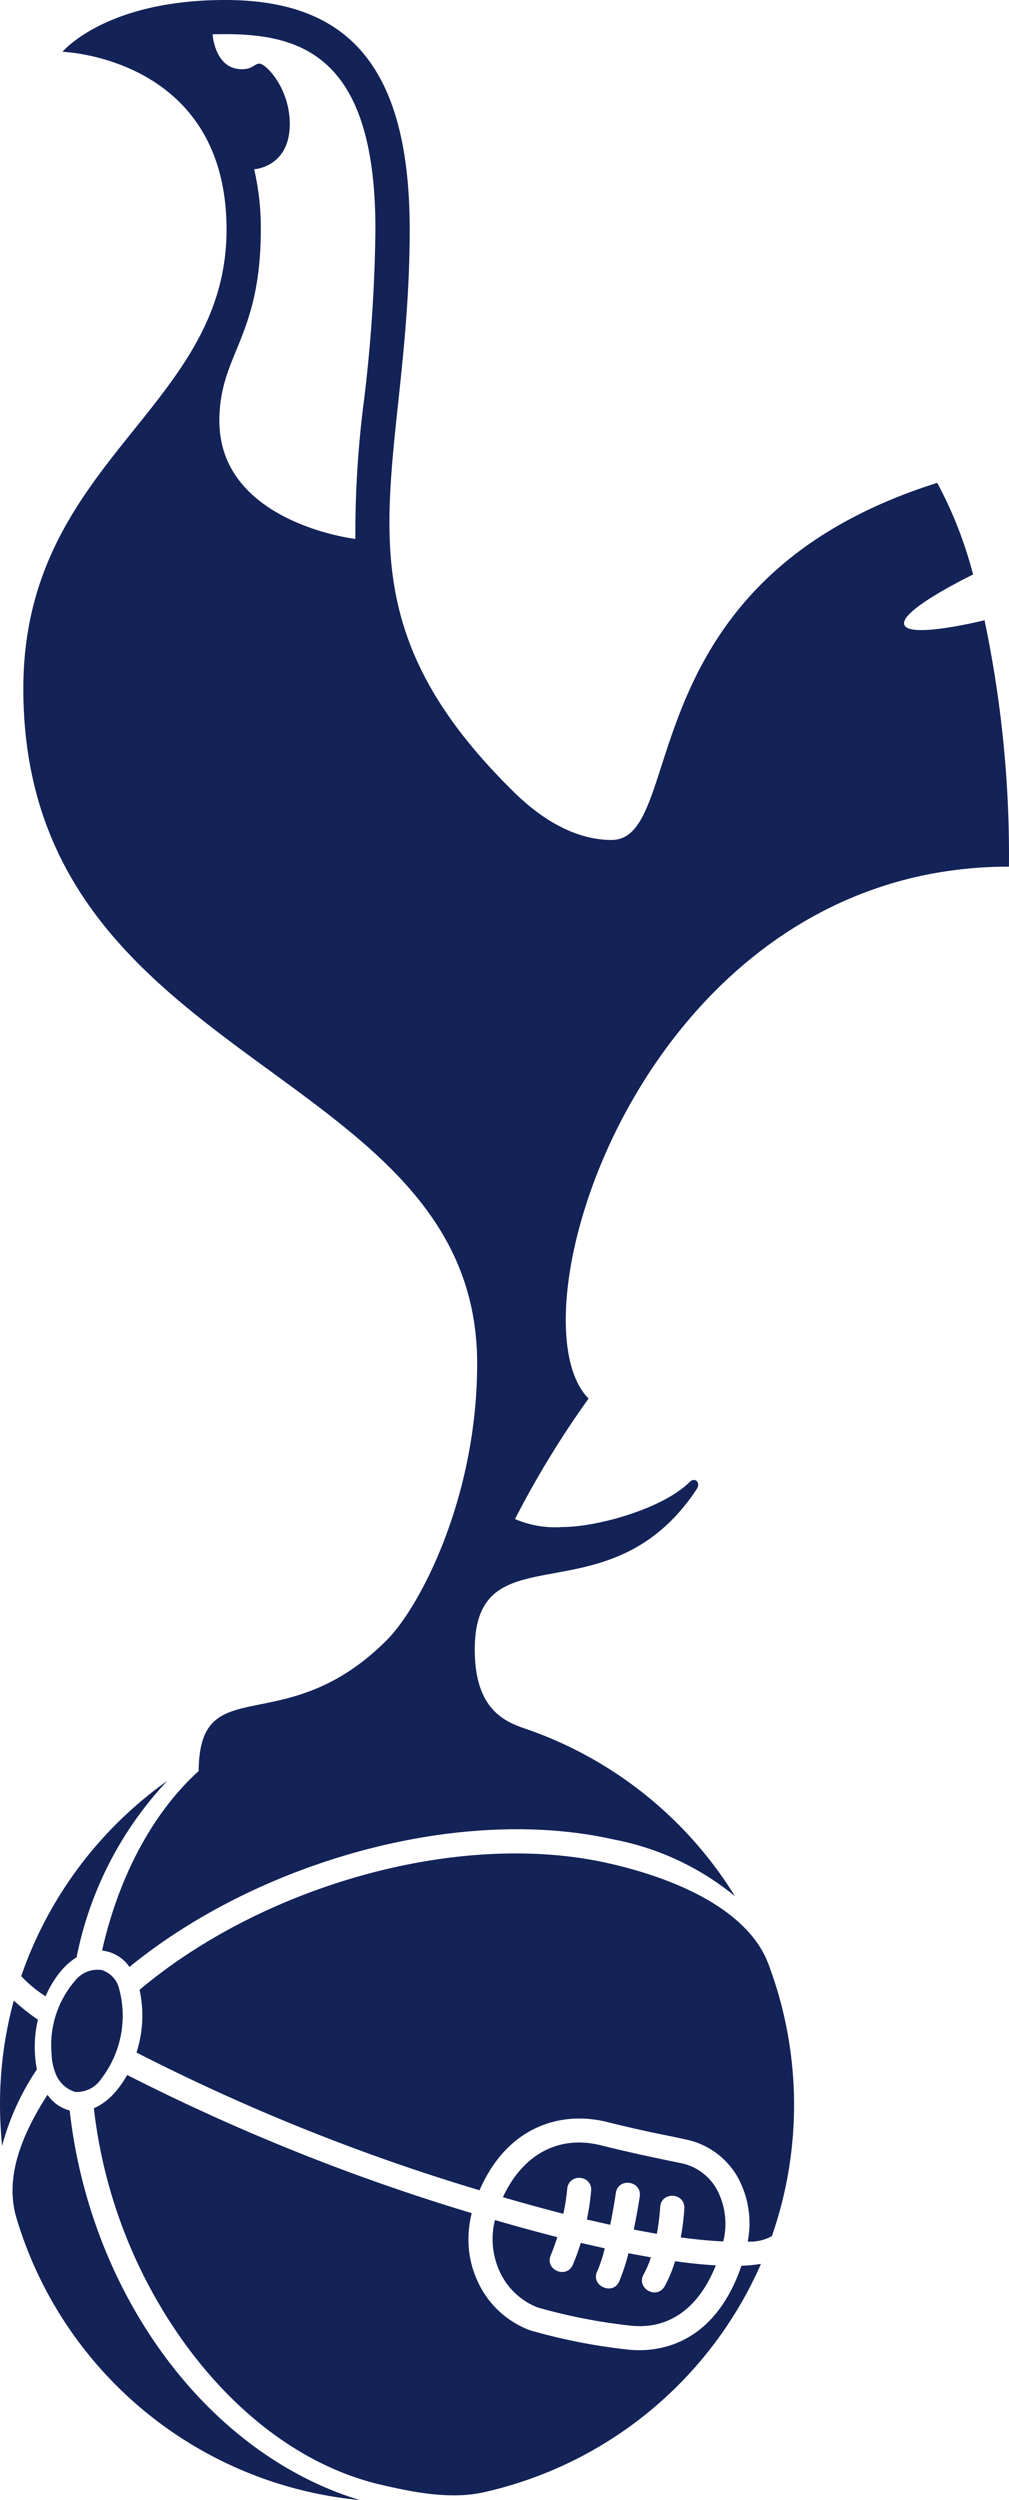 <svg xmlns="http://www.w3.org/2000/svg" viewBox="0 0 75.971 188.2"><path fill="#132257" d="M7.657 148.3a2.15 2.15 0 0 0-2 .8 7.39 7.39 0 0 0-1.77 5.53c.01.472.101.939.27 1.38a2.29 2.29 0 0 0 1.52 1.47 2.22 2.22 0 0 0 1.96-1.01 7.78 7.78 0 0 0 1.34-6.73 1.95 1.95 0 0 0-1.32-1.44m46.8 20.43a5.5 5.5 0 0 0-.48-3.91 4.02 4.02 0 0 0-2.55-1.95l-1.16-.24c-1.04-.22-2.63-.54-5-1.13-3.18-.8-5.9.66-7.4 3.9 1.54.45 3.07.87 4.55 1.25.142-.65.242-1.308.3-1.97.203-1.037 1.713-.953 1.8.1a17.27 17.27 0 0 1-.33 2.3l.88.2.88.2c.26-1.28.42-2.37.42-2.39.18-1.2 1.98-.93 1.8.27-.01.09-.18 1.18-.45 2.48l1.74.32a17.16 17.16 0 0 0 .25-2c.06-1.213 1.88-1.123 1.82.09a18.19 18.19 0 0 1-.27 2.18c1.26.17 2.32.26 3.2.3m-16.85 2.23a5.23 5.23 0 0 0 2.87 2.74 42.01 42.01 0 0 0 7 1.37c2.88.31 5.13-1.3 6.42-4.54-.96-.05-2-.16-3.07-.31a9.39 9.39 0 0 1-.78 1.88c-.6 1.053-2.18.153-1.58-.9a7.04 7.04 0 0 0 .54-1.27l-1.69-.31a13.87 13.87 0 0 1-.65 2c-.402 1.29-2.329.455-1.66-.72a11.77 11.77 0 0 0 .53-1.65l-.88-.2-.93-.21a17.09 17.09 0 0 1-.59 1.63c-.467 1.113-2.137.413-1.67-.7.2-.47.35-.92.5-1.36-1.54-.4-3.11-.82-4.7-1.29a5.84 5.84 0 0 0 .34 3.84m20.23-23.16c-1.37-3.6-5.98-6.17-12.04-7.54-11.2-2.53-25.92 1.65-35.29 9.53a9.03 9.03 0 0 1-.23 4.72 152.78 152.78 0 0 0 25.83 10.37c2.17-5 6.35-5.96 9.6-5.14 2.33.58 3.83.88 4.93 1.1l1.2.26a5.84 5.84 0 0 1 3.72 2.82 7.18 7.18 0 0 1 .74 4.82 3.3 3.3 0 0 0 1.82-.41 30.04 30.04 0 0 0-.28-20.53m-10.57 29.07a43.3 43.3 0 0 1-7.39-1.46 7.03 7.03 0 0 1-3.92-3.69 7.43 7.43 0 0 1-.68-2.83 8.2 8.2 0 0 1 .24-2.29 155.76 155.76 0 0 1-25.94-10.4 7.44 7.44 0 0 1-.83 1.2 4.64 4.64 0 0 1-1.68 1.31 37.57 37.57 0 0 0 5.76 16.12c4.18 6.45 9.86 10.87 16 12.25 2.18.5 5.02 1.1 7.57.54a29.93 29.93 0 0 0 20.9-17.2c-.487.08-.978.127-1.47.14-2.16 6.3-6.68 6.52-8.56 6.31m-43.83-26.6a7.74 7.74 0 0 1 1.15-1.89 5.01 5.01 0 0 1 1.18-1.04 27.06 27.06 0 0 1 6.83-13.28 30.01 30.01 0 0 0-11 14.7 9.38 9.38 0 0 0 1.84 1.52m-.58 1.76a17.25 17.25 0 0 1-1.82-1.44 29.86 29.86 0 0 0-1.01 9.06c.03.63.07 1.26.13 1.88a19.15 19.15 0 0 1 2.62-5.76 8.94 8.94 0 0 1 .08-3.74m2.4 6.84a2.92 2.92 0 0 1-1.68-1.19c-2.22 3.44-3.16 6.5-2.34 9.27a29.92 29.92 0 0 0 25.85 21.24c-11.68-3.55-20.33-15.72-21.84-29.33m14.39-141.6a19.45 19.45 0 0 0-.5-4.53s2.68-.14 2.68-3.41c0-2.7-1.8-4.54-2.28-4.54-.39 0-.48.42-1.33.42-2.05 0-2.2-2.63-2.2-2.63l.94-.01c5.88 0 11.32 1.78 11.32 14.7a116.76 116.76 0 0 1-.85 12.79 77.31 77.31 0 0 0-.66 10.51s-10.24-1.2-10.24-8.9c0-5 3.12-6.23 3.12-14.4m16.29 85.37c0 10.12-4.32 18.34-6.81 20.83-7.72 7.73-14.1 2.1-14.16 9.85-3.5 3.18-6.03 8-7.27 13.51.077.009.154.022.23.04a2.88 2.88 0 0 1 1.83 1.2c9.8-8 24.9-12.2 36.45-9.6a20.44 20.44 0 0 1 9.14 4.27 30 30 0 0 0-15.36-12.46c-1.53-.54-4.23-1.17-4.23-6.1 0-9.21 10.08-2.05 16.71-12.08.33-.5-.14-.93-.53-.54-2 2-6.94 3.39-9.55 3.39a7.61 7.61 0 0 1-3.6-.6 71.82 71.82 0 0 1 5.54-9.07c-6.16-6.17 4.21-40.04 31.65-40.04a85.938 85.938 0 0 0-1.84-18.55c-.65.16-5.82 1.38-6.05.3-.21-.97 3.8-3.06 5.19-3.74a30.82 30.82 0 0 0-2.7-6.9c-23.52 7.4-18.79 26.88-24.52 26.88-3.73 0-6.66-2.9-7.7-3.95-14.05-14.05-7.5-23.34-7.5-42C30.847 4.7 25.957 0 16.947 0c-9.02 0-12.24 3.9-12.24 3.9s12.35.4 12.35 13.38c0 13.59-15.3 17.34-15.3 34.57 0 28.7 34.17 28.16 34.17 50.8"/></svg>